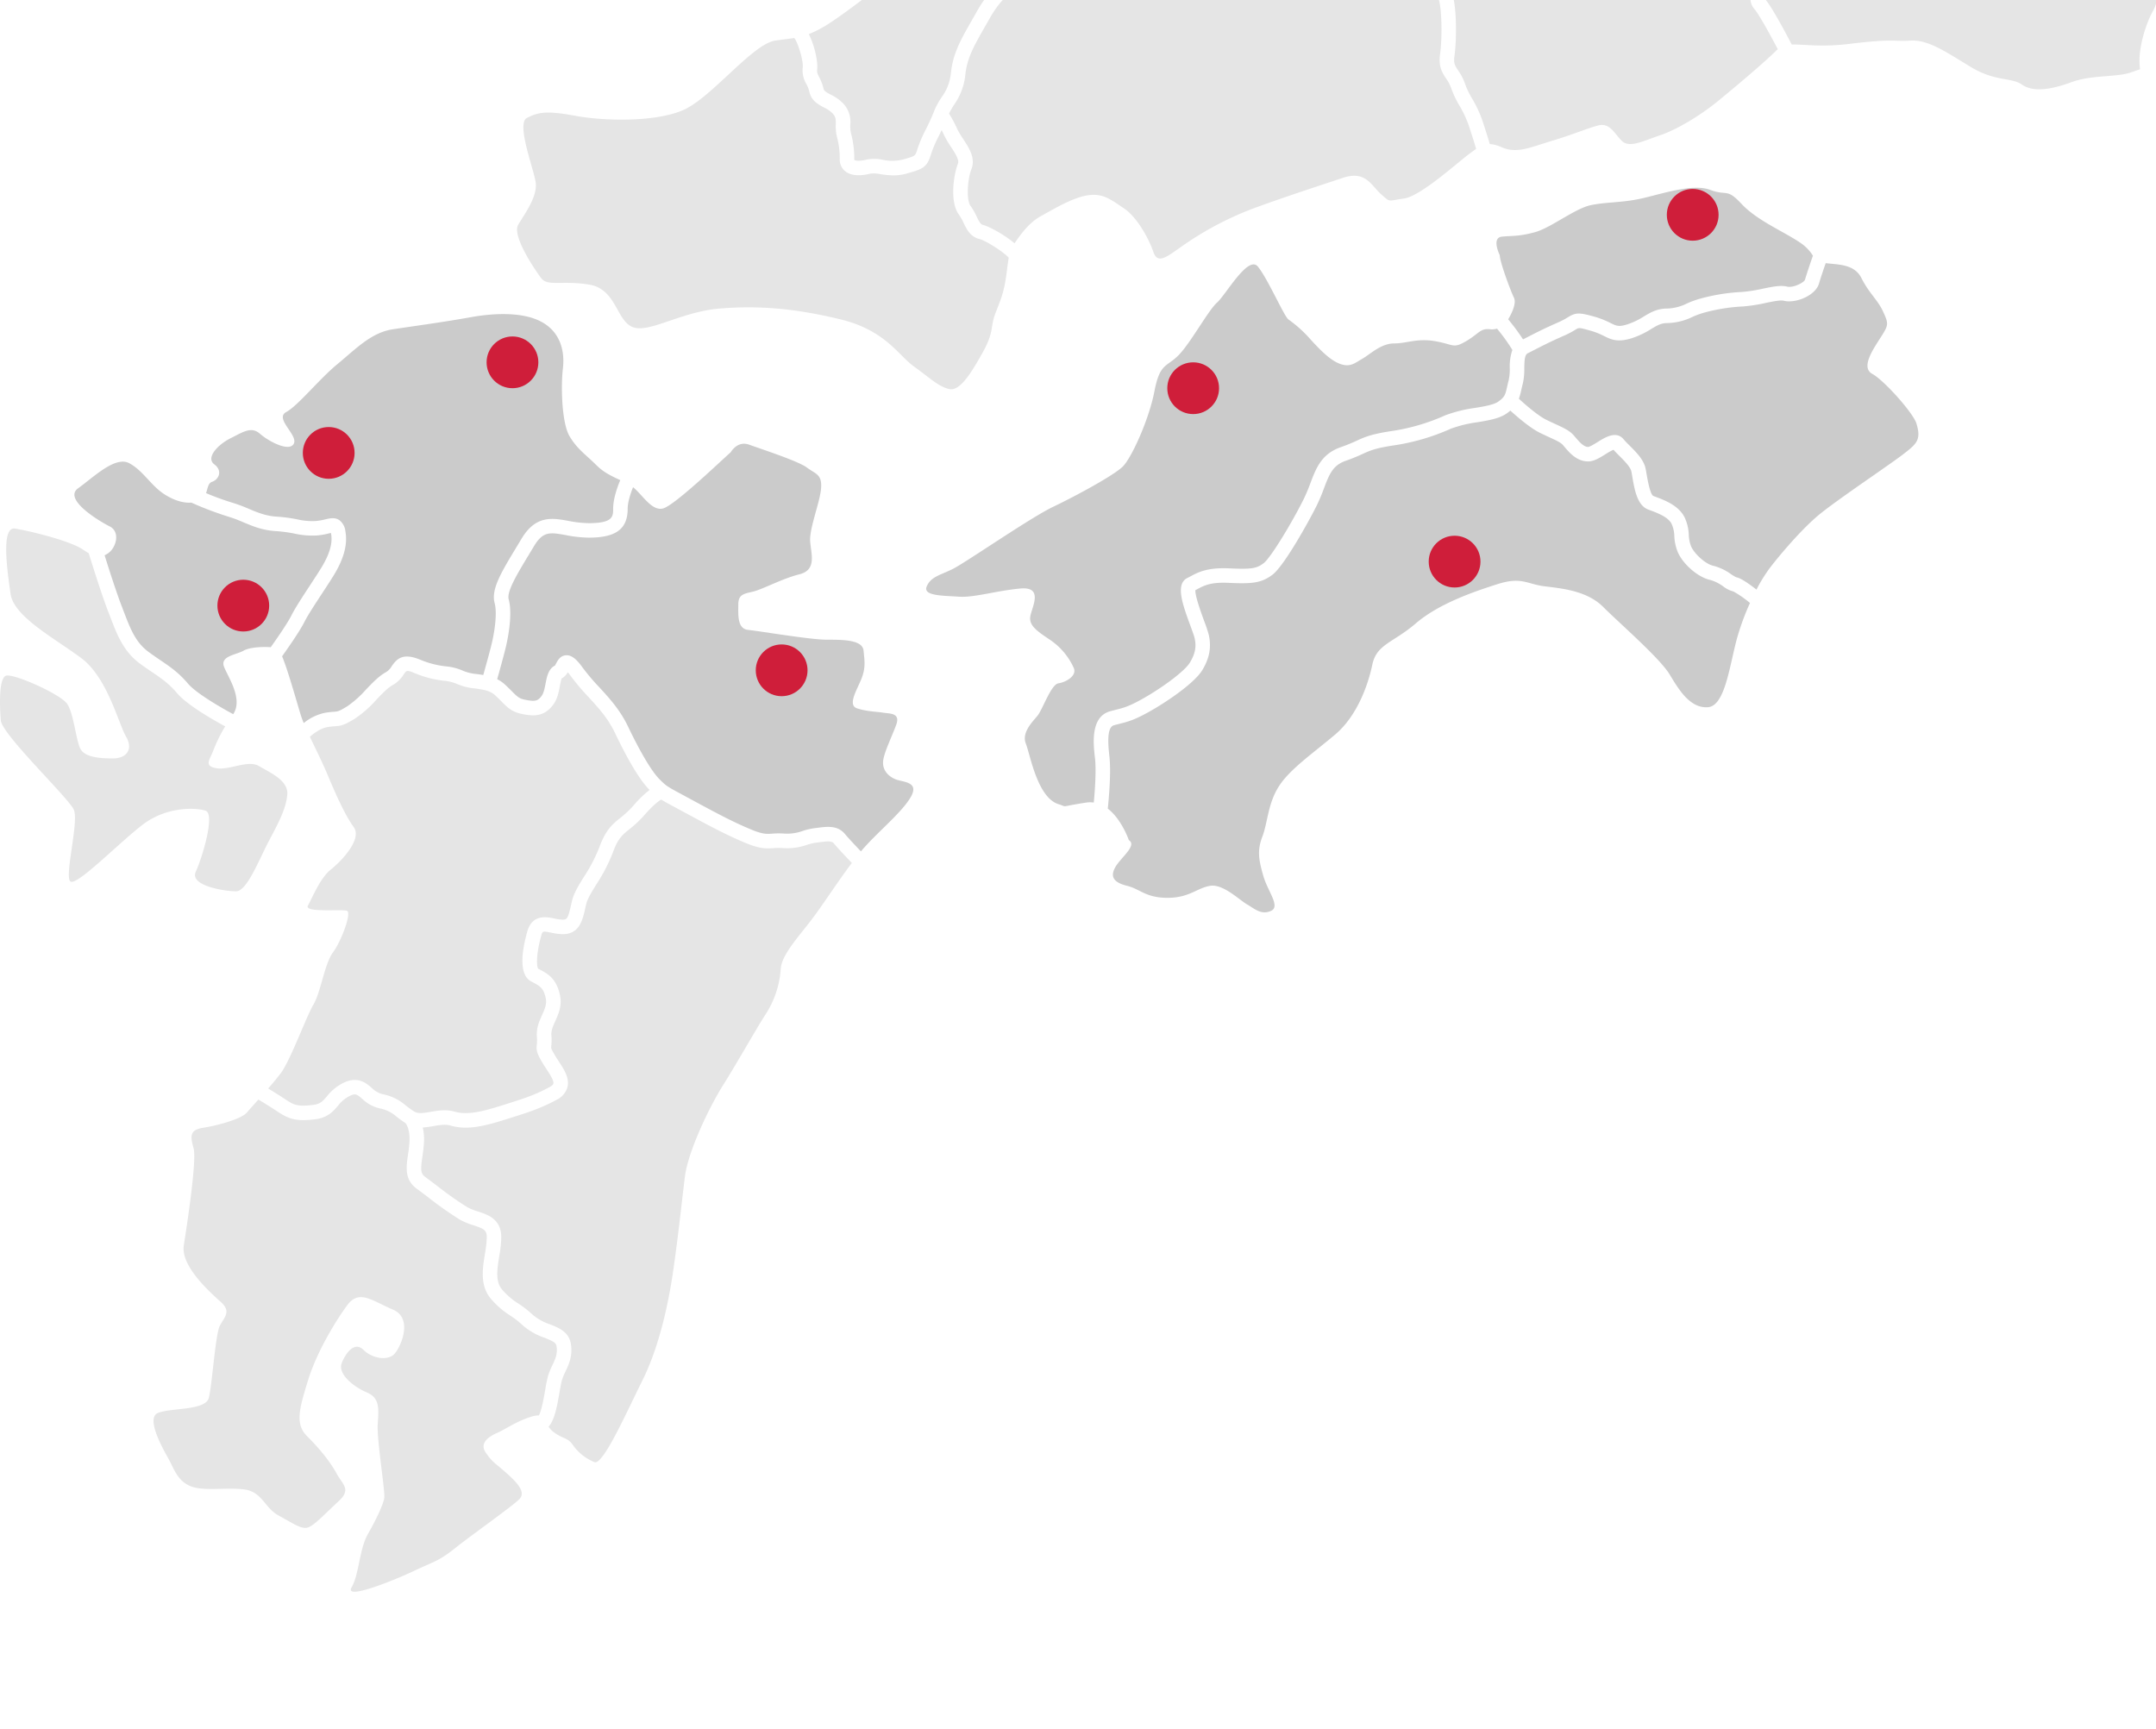 <svg xmlns="http://www.w3.org/2000/svg" xmlns:xlink="http://www.w3.org/1999/xlink" width="833" height="668" viewBox="0 0 833 668">
  <defs>
    <clipPath id="clip-path">
      <rect id="長方形_4448" data-name="長方形 4448" width="833" height="668" transform="translate(267 4689)" fill="#fff" opacity="0.586"/>
    </clipPath>
  </defs>
  <g id="photo-branch" transform="translate(-267 -4689)" clip-path="url(#clip-path)">
    <g id="グループ_5159" data-name="グループ 5159">
      <path id="パス_7782" data-name="パス 7782" d="M314.974,1134.62c-.137,1.092.138,1.7.827,3.09a17.984,17.984,0,0,1,1.654,4.373c.189.842.9,1.295,2.761,2.281a16.482,16.482,0,0,1,5.028,3.638,10.332,10.332,0,0,1,2.533,7.922,12.5,12.5,0,0,0,.2,2.991l.114.532a36.9,36.9,0,0,1,1.218,9.761,1.074,1.074,0,0,0,.052.41c.258.249,1.863.57,4.871-.185a15.328,15.328,0,0,1,6,.1,17.475,17.475,0,0,0,7.8-.08l.537-.154c4.345-1.238,4.345-1.238,5.124-3.846a52.614,52.614,0,0,1,3.294-7.692c1.064-2.173,2.17-4.424,3.087-6.82a30.338,30.338,0,0,1,2.995-5.588,18.668,18.668,0,0,0,3.573-9.273c.806-7.664,3.762-12.842,8.238-20.676l1.781-3.137c5.668-10.012,11.506-13.918,20.3-17.622,6.1-2.568,10.762-2.46,16.654-2.319,2.51.058,5.356.123,8.747,0a263.113,263.113,0,0,0,28.363-2.785,39.963,39.963,0,0,0-3.438-5.765c-.537-.793-1.055-1.566-1.519-2.29-4.207-6.609,3.39-11.875,7.932-15.018l.829-.576c2.722-1.912,7.451-5.784,12.023-9.533,2.335-1.914,4.669-3.829,6.772-5.509,6.267-5.021,11.869-2.411,15.949-.522a31.1,31.1,0,0,0,3.107,1.311c3.008,1,9.243,1.756,15.842,2.553,3.807.46,7.868.95,11.879,1.545,1.5.219,2.707.372,3.786.494.37-2.63-.049-8.769-.316-12.664a90.608,90.608,0,0,1-.37-10.079c.44-6.534,5.53-9.467,10.451-12.307,1.135-.656,2.308-1.33,3.461-2.071,4.811-3.094,7.35-11.516,5.539-18.388l-.773-2.967c-.758-2.924-.758-2.924-1.259-3.76-.243-.406-.571-.943-1.031-1.772a5.486,5.486,0,0,1-.509-5.114c1.2-2.64,4.274-3.292,6.991-3.867l.791-.176a21.036,21.036,0,0,0,6.156-3.221c.505-2.181,1.635-4.637,2.232-7.318,1.261-5.681-4.836-5.565-14.092-5.141s-22.644,3.726-28.118,4.987-24.833,8.841-34.931,13.05-11.286,7.453-15.076,10.4-12.616,14.073-19.894,22.322c-2.228,2.529.453-.314-12.593,12.733s-28.623,21.469-53.033,41.25-51.768,41.25-59.769,45.878a44.058,44.058,0,0,1-6,2.978C313.825,1124.986,315.369,1131.48,314.974,1134.62Z" transform="translate(267.746 3581.203)" fill="#e5e5e5"/>
      <path id="パス_7783" data-name="パス 7783" d="M537.975,1108.524a38.038,38.038,0,0,1-3.231-6.817,14.748,14.748,0,0,0-1.947-3.7c-1.431-2.159-3.055-4.607-2.378-9.368.8-5.575.812-16.1-.361-20.811a24.4,24.4,0,0,0-3.464-7.49c-.782-1.289-1.648-2.718-2.6-4.486a33.176,33.176,0,0,1-2.916-8.889c-.5-2.254-.965-4.381-1.792-5.344-1.377-1.609-1.708-3.968-2.1-6.7-.745-5.24-1.581-9.065-5.6-10.6-5.279-2.011-6.175-2.077-9.138-2.288-1.762-.127-4.185-.3-8.377-.924-3.96-.585-7.971-1.07-11.729-1.525-7.189-.868-13.394-1.614-16.944-2.8a34.9,34.9,0,0,1-3.685-1.538c-4.177-1.94-6.7-2.909-10.088-.193-2.086,1.668-4.4,3.569-6.725,5.468-4.866,3.99-9.46,7.758-12.358,9.793l-.849.587c-3.9,2.7-7.606,5.5-6.4,7.391.434.684.932,1.418,1.439,2.173,2.871,4.265,5.584,8.291,4.213,11.536a4.7,4.7,0,0,1-3.732,2.761,263.949,263.949,0,0,1-29.855,2.989c-3.564.135-6.5.066-9.08,0-5.625-.133-9.344-.221-14.35,1.884-7.991,3.365-12.66,6.5-17.586,15.21l-1.8,3.161c-4.271,7.475-6.845,11.987-7.531,18.48a24.311,24.311,0,0,1-4.417,11.71,32.041,32.041,0,0,0-1.882,3.305,46.812,46.812,0,0,1,3.113,5.839,31.519,31.519,0,0,0,2.346,3.96c2.286,3.5,4.879,7.462,3.182,11.707-1.538,3.844-1.99,11.94-.359,14.114a24.5,24.5,0,0,1,2.391,4.166c1.006,2.075,1.536,3.006,2.357,3.208,2.75.694,8.513,3.96,12.283,7.135,2.5-3.715,5.788-8.126,10.274-10.569,4.634-2.529,12.2-7.159,18.1-8s8.839,1.685,13.888,5.049,9.683,11.787,11.366,16.836,5.47,1.686,10.943-2.1a123.674,123.674,0,0,1,27.781-14.731c12.627-4.628,25.671-8.837,34.514-11.785s10.941,2.948,14.731,6.313,2.523,2.524,8.837,1.684,20.2-13.467,25.254-17.257c1-.748,1.852-1.373,2.649-1.914-.483-1.652-1.461-4.892-2.873-9.134A41.044,41.044,0,0,0,537.975,1108.524Z" transform="translate(292.959 3621.389)" fill="#e5e5e5"/>
      <path id="パス_7784" data-name="パス 7784" d="M430.052,1127.862c-3.448-.862-4.826-3.7-6.037-6.209a19.909,19.909,0,0,0-1.839-3.247c-3.506-4.673-2.1-15.218-.359-19.562.612-1.534-1.057-4.082-2.673-6.551a36.657,36.657,0,0,1-2.752-4.714c-.3-.657-.578-1.238-.859-1.786-.348.728-.7,1.467-1.042,2.174a48.8,48.8,0,0,0-2.956,6.834c-1.6,5.348-3.059,5.947-8.962,7.636l-.529.15a18.483,18.483,0,0,1-5.139.705,33.545,33.545,0,0,1-5.026-.468,11.726,11.726,0,0,0-3.818-.215c-2.974.748-7.071,1.2-9.692-.842a5.838,5.838,0,0,1-2.209-4.826,31.786,31.786,0,0,0-1.079-8.545l-.122-.529a17.867,17.867,0,0,1-.331-4.3c.032-1.848.049-2.781-1.145-4.143a11.49,11.49,0,0,0-3.434-2.374c-2.153-1.145-4.845-2.566-5.612-6.022a12.675,12.675,0,0,0-1.2-3.088,10.1,10.1,0,0,1-1.373-6.284c.333-2.649-1.97-10.069-3.294-11.439-1.977.314-4.222.556-7.3.993-8.839,1.265-24.829,22.309-35.776,26.937s-30.3,4.209-41.665,2.1-14.312-1.259-18.521.846,2.525,19.363,3.365,24.829-4.205,12.206-6.731,16.415,6.313,17.257,8.839,20.626,7.993.84,18.516,2.523,10.524,13.891,16.84,16.417,18.517-5.894,33.668-7.153,29.466,0,46.719,4.2,22.309,13.89,28.2,18.1,9.679,8,13.889,8.839,8.841-7.153,12.629-13.888,3.365-8.837,4.205-12.627,3.369-7.578,4.634-14.728c.715-4.067.9-7.026,1.38-9.537C439.388,1132.849,432.723,1128.53,430.052,1127.862Z" transform="translate(215.283 3653.469)" fill="#e5e5e5"/>
      <path id="パス_7785" data-name="パス 7785" d="M570.086,1071.654c.7-1.444,1.356-2.806,1.741-3.868a36,36,0,0,0,1.341-7.6,64.653,64.653,0,0,1,1.97-11.17c2.312-7.855,6.441-11.574,10.81-15.509,1.682-1.508,1.489-3.064.683-6.265-.123-.505-.243-1.02-.354-1.53a56.154,56.154,0,0,0-7.606-.458c-1.386,0-2.682.06-3.9.11-4.832.211-9.383.4-13.237-3.457-2.509-2.507-2.69-5.582-2.836-8.051-.159-2.671-.333-4.25-2.03-5.664a101.044,101.044,0,0,0-15.539-10.216l-.619-.335c-4.117-2.262-5.363-2.939-9.2-.582a38.143,38.143,0,0,0-6.094,5.079c-2.612,2.5-5.079,4.856-8.038,5.743-.84.253-1.629.563-2.4.862-3.072,1.206-6.9,2.7-12.03-.284l-.67-.391c-4.546-2.66-7.544-4.415-13.016-5.144l-1.762-.249c-4.164-.6-4.155-.6-6.949,3.311-.832,1.162-1.532,2.247-2.168,3.236-2.628,4.082-4.9,7.606-11.551,8.44a34.555,34.555,0,0,1-6.209.084c-4.153-.209-4.965-.084-5.872,2.024a28.316,28.316,0,0,0-1.482,5.1c-.819,3.717-1.755,7.928-6.826,9.881a18.409,18.409,0,0,0-4.89,3.309,22.464,22.464,0,0,1-4.469,3.174,29.5,29.5,0,0,1,2.1,8.379,15.856,15.856,0,0,0,.819,3.857c1.732,2.02,2.346,4.815,3,7.774a28.227,28.227,0,0,0,2.381,7.436c.9,1.67,1.717,3.017,2.456,4.231a29.871,29.871,0,0,1,4.11,9.046c1.345,5.382,1.362,16.766.479,22.962-.38,2.649.247,3.592,1.493,5.477a20.014,20.014,0,0,1,2.595,5.021,32.7,32.7,0,0,0,2.795,5.842,45.872,45.872,0,0,1,3.945,8.473c1.364,4.1,2.321,7.256,2.841,9.024a13.531,13.531,0,0,1,4.682,1.272c5.894,2.523,10.943,0,19.361-2.525s13.05-4.628,17.676-5.893,6.313,2.944,9.265,5.893,8.414,0,14.728-2.1,15.575-7.582,22.73-13.474,17.676-14.731,22.308-19.361a5.754,5.754,0,0,1,.522-.445c-3.116-5.956-7.316-13.566-9.037-15.536C564.734,1082.687,567.573,1076.828,570.086,1071.654Z" transform="translate(376.701 3605.902)" fill="#e5e5e5"/>
      <path id="パス_7786" data-name="パス 7786" d="M659.133,1114.233c1.758-3.012,2.09-6.65.977-10.8a6.927,6.927,0,0,0-.775-2.177,8.42,8.42,0,0,0-.961-.427,26.752,26.752,0,0,1-2.879-1.33c-3.738-2.011-4.654-5.573-5.543-9.019a31.98,31.98,0,0,0-1.691-5.257c-1.442-3.247-2.248-5.352-1.238-7.228.9-1.676,2.574-1.957,3.915-2.179.277-.049.582-.1.915-.168a23,23,0,0,0,3.88-1.235,7.121,7.121,0,0,1,.709-6.862c1.053-1.685.533-3.165-2.9-8.324-1.334-2-3.943-2.293-8.081-2.542a29.121,29.121,0,0,1-6.822-.962c-5.838-1.8-6.353-7.153-6.806-11.876a44.169,44.169,0,0,0-.6-4.565,3,3,0,0,0-.451-1.311,7.939,7.939,0,0,0-1.871-.223,18.345,18.345,0,0,1-8.975-2.488l-1.365-.808c-5.756-3.4-5.98-3.532-9.669-3.868-7.613-.694-7.114-7.142-6.751-11.852.638-8.323,11.289-13.573,13.414-14.542a5.678,5.678,0,0,0,1.947-1.132c.065-.541-.917-2.986-1.7-4.952a25.515,25.515,0,0,1-1.783-5.988,2.722,2.722,0,0,0-.631-1.534,18.413,18.413,0,0,0-3.4,1.143c-2.409.965-5.135,2.043-7.834,1.82-6.957-.636-6.424-6.712-6.039-11.147l.129-1.549c.238-3.12-2.013-7.666-3.4-10.012-5.679.241-12.14-1.3-16.866-2.879-5.681-1.9-9.469-3.156-20.835-3.156-10.143,0-17.784,5.019-26.49,8.794,2.258,2.868,5.313,7.329,6.211,11.512a46.544,46.544,0,0,1,.7,9.9,65.277,65.277,0,0,0,.589,10.453,172.11,172.11,0,0,1,2.146,20.639,15.382,15.382,0,0,0,.524,2.767c.917,3.768,2.3,9.458-2.286,13.624-1.321,1.2-2.6,2.236-3.779,3.178-2.222,1.783-4.145,3.328-4.145,4.426a12.822,12.822,0,0,0,.5,2.574c.789,3.143,1.989,7.888-2.269,11.718-4.19,3.775-7.421,6.682-9.282,13.014a58.874,58.874,0,0,0-1.775,10.212,40.187,40.187,0,0,1-1.644,8.9c-.488,1.333-1.207,2.821-1.97,4.392-1.115,2.3-3.73,7.694-2.767,8.794,2.535,2.9,7.907,13.018,10.2,17.419,4.516-.185,11.091,1.1,22.294-.269,17.255-2.1,16.836-.844,23.568-1.265s13.467,4.209,23.149,10.1,15.758,3.979,19.969,6.927,11.061,1.992,19.054-.952,17.378-1.766,23.274-3.87c1.231-.442,2.308-.814,3.285-1.147C652.949,1129.081,656.78,1118.278,659.133,1114.233Z" transform="translate(439.658 3579.102)" fill="#e5e5e5"/>
      <path id="パス_7787" data-name="パス 7787" d="M594.964,1139.517c-4.628-2.525.421-9.675,3.369-14.309s2.944-5.049.84-9.683-5.473-7.153-8.418-13.042c-2.757-5.521-9.189-5.148-13.8-5.765-.752,2.178-2.022,5.9-2.587,7.874-1.332,4.658-9.046,7.808-13.631,6.648-1.274-.313-4.1.264-6.82.823a64,64,0,0,1-8.981,1.4,69.186,69.186,0,0,0-15.242,2.465,32.35,32.35,0,0,0-4.192,1.553,23.145,23.145,0,0,1-9.791,2.394c-2.365,0-3.874.909-6.171,2.282a32.851,32.851,0,0,1-7.52,3.567c-5.483,1.717-7.9.537-10.683-.83a28.392,28.392,0,0,0-5.429-2.129c-4.258-1.184-4.259-1.184-5.657-.329a33.28,33.28,0,0,1-4.43,2.327c-5.045,2.211-7.887,3.665-10.891,5.21-1,.512-2,1.023-3.077,1.564-1.186.593-1.3,2.595-1.356,5.823a24.773,24.773,0,0,1-.61,6.076c-.247.9-.425,1.7-.582,2.43a24.5,24.5,0,0,1-.9,3.25c2.688,2.469,7.391,6.517,10.485,8.066,1.4.7,2.671,1.283,3.8,1.8,3.073,1.414,5.3,2.437,6.92,4.286l.662.774c1.319,1.556,3.12,3.691,4.869,3.691.677-.015,2.58-1.2,3.717-1.912,2.87-1.787,7.193-4.489,10.051-1,.591.728,1.4,1.528,2.265,2.389,2.582,2.572,5.513,5.5,6.2,8.949.124.61.253,1.326.38,2.1.327,1.9,1.317,7.709,2.582,8.414l.859.322c3.558,1.336,8.938,3.354,11.231,7.939a17.217,17.217,0,0,1,1.628,6.781,13.4,13.4,0,0,0,.9,4.443c1.352,3.075,5.763,6.931,8.586,7.5a20.277,20.277,0,0,1,6.873,3.268,14.878,14.878,0,0,0,1.97,1.169c1.369.189,4.026,1.8,7.821,4.766a60.4,60.4,0,0,1,5.2-8.418c4.209-5.471,11.787-14.31,18.1-19.78s27.777-19.784,33.247-23.989,7.157-5.681,5.26-11.995C610.818,1154.7,599.594,1142.045,594.964,1139.517Z" transform="translate(395.432 3693.955)" fill="#cbcbcb"/>
      <path id="パス_7788" data-name="パス 7788" d="M466.4,1138.528c2.954-1.511,6.007-3.079,11.207-5.355a27.961,27.961,0,0,0,3.758-1.977c3.053-1.867,4.282-1.9,10.081-.292a33.875,33.875,0,0,1,6.39,2.5c2.387,1.169,3.2,1.56,6.547.514a27.457,27.457,0,0,0,6.306-3.025c2.529-1.515,5.137-3.083,9.058-3.083a18.068,18.068,0,0,0,7.6-1.947,36.946,36.946,0,0,1,4.9-1.8,74.016,74.016,0,0,1,16.372-2.653,60,60,0,0,0,8.2-1.291c3.648-.748,6.787-1.4,9.316-.767,2.23.541,6.534-1.541,6.875-2.752.718-2.516,2.422-7.434,3.038-9.217a17.065,17.065,0,0,0-5.247-5.24c-6.311-4.209-16.413-8.422-22.307-14.735s-5.472-2.941-12.206-5.47-18.94,1.682-26.518,3.365-13.048,1.268-19.361,2.526-15.571,8.84-21.885,10.522-8.418,1.267-12.627,1.684-.844,7.157-.844,7.157c0,2.529,4.216,13.891,5.473,16.413,1.147,2.293-1.158,6.635-2.222,8.365a86.941,86.941,0,0,1,5.745,7.754C464.843,1139.325,465.632,1138.923,466.4,1138.528Z" transform="translate(391.4 3680.402)" fill="#cbcbcb"/>
      <path id="パス_7789" data-name="パス 7789" d="M401.2,1287.622c-.608-5.152-1.863-15.869,5.893-17.988.817-.226,1.553-.408,2.235-.584,3.135-.8,5.028-1.279,10.373-4.282,7.129-4.013,16.112-10.487,18.192-13.949,2.366-3.947,2.434-6.643,1.8-9.486-.193-.857-.868-2.7-1.585-4.65-3.051-8.319-5.937-16.174-1.2-18.546.415-.208.817-.421,1.223-.636,3.059-1.633,6.544-3.47,15.122-3.072,8.663.423,10.49-.026,13.134-2.011s10.691-15.212,15.408-24.638a67.808,67.808,0,0,0,2.673-6.343c2.192-5.78,4.265-11.235,11.725-13.846a66.045,66.045,0,0,0,6.138-2.492c3.117-1.418,5.367-2.441,12.711-3.614a78.6,78.6,0,0,0,21.593-6.233,53.731,53.731,0,0,1,11.478-2.828c3.681-.617,7.163-1.2,8.908-2.426,2.529-1.768,2.744-2.733,3.388-5.593.178-.8.376-1.68.645-2.671a20.342,20.342,0,0,0,.413-4.7,19.4,19.4,0,0,1,1.012-6.994,69.832,69.832,0,0,0-5.936-8.246,6.783,6.783,0,0,1-2.729.241c-3.79-.421-4.209,1.687-9.261,4.634s-4.63,1.263-11.783,0-10.945.844-16,.844-9.258,4.209-12.208,5.889-4.628,3.369-8.414,2.1-7.576-5.049-11.785-9.683a48.89,48.89,0,0,0-8.418-7.576c-1.685-1.257-8-15.784-11.787-20.409s-12.415,10.938-15.784,13.889-10.309,15.785-14.939,20.409-7.157,2.946-9.262,13.891-8.835,25.678-12.2,29.04-18.1,11.37-26.934,15.579-33.675,21.464-38.728,23.989-8.418,2.944-10.1,6.734,6.523,3.577,12.415,4,14.52-2.319,23.785-3.156,4.205,7.571,3.782,10.938,2.531,5.474,7.58,8.839a26.111,26.111,0,0,1,9.256,10.947c1.263,2.948-2.943,5.468-5.894,5.893s-6.1,10.1-8.207,12.627-6.1,6.525-4.42,10.734,4.42,20.833,12.627,23.355c3.822,1.177-.206,1.055,10.734-.629a9.819,9.819,0,0,1,2.879.008C401.158,1300.559,401.768,1292.469,401.2,1287.622Z" transform="translate(288.85 3694.184)" fill="#cbcbcb"/>
      <path id="パス_7790" data-name="パス 7790" d="M611.275,1195.1a16.073,16.073,0,0,0-4.918-2.469c-4.618-.924-10.519-5.948-12.619-10.752a18.3,18.3,0,0,1-1.349-6.211,12.187,12.187,0,0,0-1.059-4.75c-1.308-2.617-5.446-4.17-8.186-5.2l-.915-.342c-4.185-1.616-5.24-7.762-6.083-12.7-.12-.72-.236-1.382-.346-1.947-.361-1.788-2.748-4.166-4.665-6.08-.806-.812-1.584-1.582-2.249-2.336a22.354,22.354,0,0,0-3.135,1.74c-2.177,1.36-4.43,2.763-6.686,2.763-4.355,0-7.245-3.42-9.157-5.681l-.6-.7c-.827-.947-2.591-1.759-5.041-2.881-1.175-.539-2.5-1.15-3.966-1.88-3.691-1.85-8.573-6.048-11.267-8.5a16.965,16.965,0,0,1-1.448,1.121c-2.787,1.955-6.876,2.641-11.205,3.365a49.03,49.03,0,0,0-10.266,2.484,84.278,84.278,0,0,1-22.839,6.581c-6.6,1.059-8.463,1.9-11.286,3.182-1.562.713-3.519,1.6-6.6,2.682-5,1.749-6.323,5.246-8.332,10.539a72.735,72.735,0,0,1-2.9,6.865c-2.956,5.906-12.487,23.191-17.06,26.621-4.245,3.178-7.748,3.547-16.77,3.124-7.043-.337-9.559,1-12.21,2.415-.26.139-.513.269-.771.406-.157,2.247,2.3,8.936,3.378,11.892a50.344,50.344,0,0,1,1.794,5.371c1.064,4.78.3,8.97-2.471,13.585-3.029,5.049-13.768,12.309-20.25,15.951-5.992,3.373-8.4,3.986-11.742,4.834-.658.164-1.356.344-2.144.559-2.138.584-2.694,4.26-1.8,11.918.737,6.244-.226,16.645-.614,20.3,5.415,4.168,8.13,12.165,8.13,12.165,3.367,2.1-3.158,6.734-5.258,10.522s-.423,5.894,4.626,7.151,7.155,4.632,15.579,4.632,11.362-3.784,16.411-4.632,11.364,5.476,14.309,7.161,5.474,4.209,9.258,2.52-1.261-7.576-2.944-13.467-2.525-9.679-.417-15.154,2.1-12.627,6.312-19.361,13.465-13.044,21.885-20.2,12.629-18.941,14.31-26.933,8-8.418,16.836-16,22.309-12.206,31.567-15.153,11.362,0,18.1.842,16.415,1.684,22.726,8,21.887,19.784,25.676,26.1,7.993,13.052,14.731,12.627,8.418-16.415,11.362-26.933a95.368,95.368,0,0,1,4.925-13.347,41.283,41.283,0,0,0-6.42-4.454A10.819,10.819,0,0,1,611.275,1195.1Z" transform="translate(321.508 3720.475)" fill="#cbcbcb"/>
      <path id="パス_7791" data-name="パス 7791" d="M385.789,1223.978l-1.483.183a20.032,20.032,0,0,0-3.534.844,23.145,23.145,0,0,1-9.2,1.268,25.014,25.014,0,0,0-3.827.023c-2.591.174-5.043.327-10.494-1.916-7.307-3.006-13.818-6.484-23.841-11.906l-2.965-1.6c-2.948-1.588-4.72-2.55-6.023-3.356-.9.526-3.014,2.024-6.506,6.016a42.792,42.792,0,0,1-5.76,5.419c-2.763,2.239-4.428,3.592-6.341,8.848a65.9,65.9,0,0,1-6.465,12.522c-1.852,2.984-3.448,5.563-3.956,7.771l-.3,1.326c-1.061,4.738-2.26,10.109-8.745,10.109a21.932,21.932,0,0,1-4.387-.569c-3.362-.685-3.38-.614-3.859,1.063-1.959,6.843-1.944,11.959-1.192,12.875.23.1.574.288.917.475,2.716,1.457,6.1,3.27,7.475,9.7.872,4.07-.544,7.228-1.792,10.011-.889,1.983-1.659,3.7-1.521,5.513a21.088,21.088,0,0,1-.047,4.216c-.082.8-.1.932,1.354,3.423.475.82,1.016,1.633,1.545,2.445,2.086,3.19,4.25,6.491,3.35,10a7.92,7.92,0,0,1-4.308,4.918c-6.248,3.333-10.627,4.714-17.891,7l-1.109.35c-5.894,1.863-11.074,3.339-15.985,3.339a21.105,21.105,0,0,1-5.836-.786c-2.093-.6-4.359-.208-6.751.21a34.252,34.252,0,0,1-4.014.518,21.185,21.185,0,0,1,.449,6c-.118,1.974-.382,3.781-.61,5.382-.692,4.727-.758,6.375,1.147,7.759,1.343.977,2.86,2.127,4.465,3.345a132.758,132.758,0,0,0,11.712,8.281,22,22,0,0,0,4.205,1.7c3.79,1.24,8.968,2.935,8.968,9.985a46.752,46.752,0,0,1-.784,7.249c-.832,5.152-1.616,10.016,1.3,13.151a27.225,27.225,0,0,0,5.93,5.081,39.349,39.349,0,0,1,5.7,4.443,20.175,20.175,0,0,0,6.626,3.661c3.47,1.383,7.408,2.942,8.13,7.658.715,4.6-.771,7.754-2.08,10.538a24.76,24.76,0,0,0-1.367,3.324c-.3,1-.617,2.821-.954,4.753-.922,5.269-1.865,10.655-4.215,13.285a7.347,7.347,0,0,0,1.728,1.925c3.784,2.948,5.472,2.1,7.572,5.053a18.811,18.811,0,0,0,8.418,6.73c3.369,1.264,12.627-19.776,18.521-31.567s9.683-27.358,11.787-41.669,3.365-26.935,4.628-37.033,9.686-27.362,14.735-35.357,12.625-21.464,16.413-27.362a36.679,36.679,0,0,0,5.889-17.675c.425-5.9,8-13.47,13.471-21.045,4.458-6.175,9.2-13.452,13.992-19.814-1.669-1.742-5.311-5.578-6.974-7.58C390.331,1223.508,388.9,1223.579,385.789,1223.978Z" transform="translate(198.045 3790.42)" fill="#e5e5e5"/>
      <path id="パス_7792" data-name="パス 7792" d="M217.552,1348.61c2.681-.333,3.638-1.446,5.221-3.289a18.466,18.466,0,0,1,6.566-5.309c5.412-2.523,8.48.092,10.719,2a9.257,9.257,0,0,0,4.1,2.432,19.212,19.212,0,0,1,9.06,4.374c.943.731,1.917,1.483,3.219,2.314,1.512.959,3.427.694,6.428.168,2.776-.483,5.926-1.031,9.258-.075,5.184,1.482,11.228-.181,18.581-2.5l1.115-.352c7.189-2.265,11.151-3.515,16.935-6.605.868-.46,1.409-.943,1.515-1.356.286-1.113-1.319-3.566-2.608-5.535-.587-.891-1.171-1.79-1.7-2.688-2.005-3.435-2.338-4.52-2.1-6.839a15.148,15.148,0,0,0,.039-3.193c-.253-3.246.943-5.9,1.994-8.248,1.066-2.381,1.915-4.263,1.427-6.536-.831-3.891-2.271-4.658-4.645-5.934q-.578-.306-1.163-.636c-5.077-2.9-3-13.272-1.309-19.2,1.927-6.738,7.428-5.623,10.386-5.021a17.063,17.063,0,0,0,3.262.456c1.611,0,2.037-.208,3.27-5.72l.307-1.364c.724-3.113,2.544-6.053,4.654-9.465A61.132,61.132,0,0,0,328.058,1249c2.445-6.716,5.056-8.835,8.079-11.286a37.186,37.186,0,0,0,5.073-4.753,42.557,42.557,0,0,1,6.248-6.044c-.073-.077-.138-.146-.221-.219-4.342-4.347-9.563-14.268-13.177-21.827-2.729-5.7-6.364-9.664-10.216-13.854a88.444,88.444,0,0,1-6.787-8.02c-.488-.67-.883-1.173-1.2-1.553a6,6,0,0,1-2.424,2.423,29.882,29.882,0,0,0-.666,3.025c-.453,2.327-.963,4.972-2.553,7.091-3.618,4.823-7.763,4.458-12.053,3.588-3.913-.778-5.679-2.557-7.907-4.807-.745-.754-1.6-1.616-2.683-2.591-1.852-1.671-4.643-2.058-7.595-2.469a22.245,22.245,0,0,1-6.931-1.732,16.433,16.433,0,0,0-5.174-1.257,40.347,40.347,0,0,1-11.08-2.879c-3.12-1.319-3.27-1.122-4.342.449a11.73,11.73,0,0,1-4.168,4.059c-1.923,1.048-4.067,3.285-6.336,5.655a44.07,44.07,0,0,1-8.268,7.318c-4.142,2.544-5.288,2.814-7.771,2.989-.705.054-1.586.114-2.92.337-2.6.43-5.251,2.374-6.789,3.741,2.153,4.551,4.8,9.843,6.835,14.683,3.369,8,6.738,15.569,10.1,20.2s-4.63,13.048-8.839,16.413-7.153,10.945-8.837,13.893,13.467,1.261,15.15,2.1-2.1,11.364-5.473,16-4.628,15.152-7.572,20.2-8.843,21.466-12.627,26.518c-1.326,1.764-3.062,3.837-4.849,5.893,1.809,1.1,4.458,2.729,6.736,4.254C210.03,1348.668,211.442,1349.365,217.552,1348.61Z" transform="translate(170.531 3767.301)" fill="#e5e5e5"/>
      <path id="パス_7793" data-name="パス 7793" d="M251.067,1185.552c1.579-2.408,3.128-4.772,4.344-6.748,3.238-5.266,4.49-9.576,3.835-13.175-.026-.137-.049-.253-.071-.352-.284.058-.617.138-.909.206a28.479,28.479,0,0,1-4.456.756,31.174,31.174,0,0,1-8.695-.713,54.312,54.312,0,0,0-7.264-.969c-5.092-.3-8.917-1.9-12.619-3.459a50.974,50.974,0,0,0-5.67-2.119,130.563,130.563,0,0,1-14.322-5.433c-2.86.23-6.252-.658-10.068-3.008-5.468-3.365-8.42-9.258-13.89-12.2s-13.89,5.466-19.784,9.679,8,12.627,12.21,14.728,2.525,8.418-.844,10.526c-.406.254-.778.468-1.13.645,1.674,5.346,4.634,14.582,6.607,19.653l.806,2.1c2.537,6.643,4.542,11.882,9.6,15.594,1.717,1.257,3.242,2.3,4.645,3.251,3.741,2.544,6.97,4.737,10.569,8.989,3.105,3.668,12.513,9.135,17.464,11.795,3.859-5.88-1.869-14.1-3.524-18.254-1.68-4.213,4.628-4.63,7.576-6.313,2.189-1.254,7.161-1.571,10.438-1.308,1.553-2.177,6.351-8.984,8.01-12.3C245.333,1194.3,248.249,1189.852,251.067,1185.552Z" transform="translate(135.682 3729.654)" fill="#cbcbcb"/>
      <path id="パス_7794" data-name="パス 7794" d="M328.848,1377.135a28.957,28.957,0,0,1,1.669-4.095c1.148-2.452,2.065-4.388,1.609-7.3-.2-1.338-1.229-1.936-4.652-3.294a25.427,25.427,0,0,1-8.364-4.753,34.4,34.4,0,0,0-4.987-3.885,32.317,32.317,0,0,1-6.949-5.947c-4.774-5.144-3.685-11.9-2.729-17.859a41.869,41.869,0,0,0,.715-6.358c0-2.707-.963-3.3-5.1-4.651a26.771,26.771,0,0,1-5.29-2.189,136.074,136.074,0,0,1-12.279-8.655c-1.569-1.191-3.057-2.323-4.372-3.277-4.8-3.5-4.085-8.385-3.4-13.109.23-1.556.464-3.167.567-4.9.286-4.935-1.212-6.97-1.551-7.368-1.347-.877-2.413-1.686-3.324-2.393a13.912,13.912,0,0,0-6.8-3.326,14.34,14.34,0,0,1-6.566-3.65c-2.026-1.725-2.572-2.181-4.708-1.181a13.231,13.231,0,0,0-4.688,3.884c-1.85,2.153-3.949,4.6-8.779,5.2-7.2.894-10.066,0-14.531-2.974-2.578-1.717-5.719-3.633-7.406-4.649-1.914,2.142-3.577,3.975-4.417,4.983-2.1,2.526-11.366,5.051-16.839,5.9s-5.049,3.362-3.784,7.993-2.529,29.463-3.79,37.458,10.1,18.1,14.312,21.888,1.261,5.893-.425,9.258-2.944,22.728-4.209,27.779-15.152,3.788-19.78,5.893,2.1,13.891,4.209,17.679,3.369,8.418,8.418,10.522,13.467.425,20.624,1.261,8,7.157,13.467,10.1,8.839,5.474,11.368,4.63,6.732-5.47,11.785-10.1,1.682-6.313-.844-10.943-6.732-9.679-11.366-14.311-2.944-10.522.425-21.466,10.522-22.728,15.15-29.042,9.679-1.682,17.676,1.684,2.95,14.731.425,17.257-8.422,1.683-11.787-1.682-6.732.84-8.418,5.053,4.63,9.256,9.679,11.36,4.634,6.314,4.213,12.206,2.944,26.1,2.525,28.622-2.95,8-6.313,13.888-3.369,15.579-6.313,20.624,15.99-2.526,23.989-6.313,9.682-3.788,16-8.839,21.885-15.994,24.829-18.94-1.68-7.153-5.47-10.522-5.051-3.788-7.576-7.576,1.684-6.314,4.628-7.575,7.578-4.63,13.471-6.313a7.054,7.054,0,0,1,2.5-.34c1.049-1.906,1.979-7.219,2.456-9.94A53.122,53.122,0,0,1,328.848,1377.135Z" transform="translate(149.91 3843.449)" fill="#e5e5e5"/>
      <path id="パス_7795" data-name="パス 7795" d="M213.054,1215.1c-3.1-3.665-5.762-5.474-9.437-7.977-1.455-.986-3.032-2.061-4.808-3.361-6.394-4.688-8.886-11.209-11.523-18.113l-.8-2.073c-2.428-6.233-6.145-18.086-7.5-22.48-.713-.428-1.487-.918-2.422-1.54-5.049-3.365-20.624-7.153-26.094-7.993s-2.948,16.411-1.684,25.254,17.255,17.255,27.358,24.829,14.31,25.254,17.259,30.306,0,8.418-5.053,8.418-10.941-.419-12.627-3.788-2.524-13.467-5.049-17.257-20.624-11.789-23.574-10.941-2.523,11.779-2.1,17.255,26.1,29.884,28.2,34.51-3.79,26.1-1.265,27.781,18.519-14.731,27.781-21.885,20.622-6.734,24.41-5.474-1.265,18.1-3.788,23.574,11.362,7.571,15.571,7.571,8.842-12.2,12.627-19.357,6.738-12.627,7.157-18.1-6.732-8.418-10.941-10.941-11.368,1.68-16.417.844-2.523-3.369-1.265-6.738a55.281,55.281,0,0,1,4.641-9.441C227.121,1225.506,216.982,1219.74,213.054,1215.1Z" transform="translate(122.303 3741.68)" fill="#e5e5e5"/>
      <path id="パス_7796" data-name="パス 7796" d="M236.69,1260.9c1.543-.114,1.908-.135,5.232-2.174a40.609,40.609,0,0,0,7.153-6.424c2.58-2.688,5.015-5.232,7.705-6.7a6.556,6.556,0,0,0,2.232-2.32c2-2.912,4.37-5.283,11.138-2.434a35.147,35.147,0,0,0,9.677,2.5,21.052,21.052,0,0,1,6.906,1.794,18.114,18.114,0,0,0,5.2,1.2c.789.108,1.609.226,2.437.368.829-2.952,2.271-8.133,3.116-11.519,1.362-5.44,2.286-12.576,1.278-16.261-1.446-5.309,2.507-11.847,8.491-21.741l1.916-3.171c5.475-9.127,11.839-7.993,17.99-6.89a43.773,43.773,0,0,0,7.986.9c9.4,0,9.4-2.6,9.4-5.612,0-3.99,1.83-8.831,2.746-11.009-3.027-1.418-6.342-2.912-9.11-5.681-4.209-4.209-7.578-6.313-10.522-11.362s-3.369-18.94-2.529-26.1-1.261-14.309-8.414-18.093-18.1-3.373-27.362-1.685-21.466,3.365-29.884,4.626-14.31,7.582-21.464,13.47-15.152,16-19.78,18.518,4.628,8.84,2.944,12.206-9.682-.836-13.048-3.788-6.313-.838-11.364,1.688-9.681,7.578-6.312,10.1,1.68,5.894-.844,6.734c-1.583.525-1.678,2.538-2.353,4.381a103.242,103.242,0,0,0,10.189,3.711,56.239,56.239,0,0,1,6.295,2.342c3.421,1.437,6.646,2.787,10.779,3.032a60.169,60.169,0,0,1,7.95,1.049,25.415,25.415,0,0,0,7.245.636,23.047,23.047,0,0,0,3.607-.621c1.809-.428,3.68-.866,5.408.269a6.175,6.175,0,0,1,2.374,4.331c.92,5.022-.576,10.623-4.574,17.124-1.242,2.017-2.821,4.428-4.43,6.882-2.729,4.166-5.554,8.474-6.817,11-1.921,3.844-7.213,11.312-8.633,13.293,2.527,6.091,6.154,19.531,7.471,23.482.234.7.541,1.483.885,2.323a19.018,19.018,0,0,1,8.25-3.975A33.342,33.342,0,0,1,236.69,1260.9Z" transform="translate(159.35 3703.113)" fill="#cbcbcb"/>
      <path id="パス_7797" data-name="パス 7797" d="M401.145,1263.61c-2.944-1.264-5.049-3.79-4.626-7.157s3.365-9.26,5.051-13.884-2.522-4.213-5.051-4.634-6.313-.423-10.1-1.68,0-7.161,1.68-11.37,1.261-6.734.842-10.94-8-4.213-14.312-4.213-26.09-3.365-30.306-3.788-3.784-5.891-3.784-9.675,1.685-4.209,5.472-5.057,11.364-5.047,18.1-6.734,4.63-7.574,4.209-12.627,3.79-15.152,4.211-20.624-2.106-5.466-5.475-8-17.676-7.157-22.3-8.841-7.155,2.948-7.155,2.948c-2.527,2.1-21.468,20.416-26.1,21.677-4.394,1.2-8.027-5.367-11.622-8.2-.885,2.2-2.075,5.717-2.075,8.265,0,7.866-4.488,11.224-15.01,11.224a49.093,49.093,0,0,1-8.972-.99c-5.986-1.068-8.712-1.553-12.193,4.252l-1.923,3.189c-4.475,7.387-8.7,14.37-7.879,17.361,1.753,6.42-.731,17.034-1.25,19.094-.881,3.548-2.357,8.839-3.189,11.794a12.321,12.321,0,0,1,2.769,1.852c1.177,1.064,2.1,2,2.911,2.813,1.972,1.988,2.785,2.81,5.019,3.255,3.934.786,4.959.556,6.467-1.453.814-1.089,1.193-3.055,1.53-4.793.546-2.8,1.109-5.7,3.668-6.976,0-.047.258-.526.43-.847.586-1.1,1.568-2.952,3.8-3.105,2.308-.122,4.213,1.725,6.457,4.819a80.992,80.992,0,0,0,6.366,7.509c3.96,4.31,8.055,8.768,11.147,15.231,4.772,9.975,9.172,17.362,12.079,20.271,2.7,2.707,2.7,2.707,9.422,6.328l2.974,1.607c9.858,5.335,16.252,8.755,23.306,11.656,4.244,1.749,5.743,1.655,7.993,1.506a30.151,30.151,0,0,1,4.622-.022,17.582,17.582,0,0,0,7.14-1.046,25.665,25.665,0,0,1,4.536-1.051l1.39-.168c3.521-.453,7.518-.958,10.339,2.422,1.379,1.661,4.389,4.849,6.169,6.72,5.908-7.075,15.379-14.535,19.12-20.768C410.828,1264.454,404.1,1264.871,401.145,1263.61Z" transform="translate(211.707 3726.438)" fill="#cbcbcb"/>
      <circle id="楕円形_405" data-name="楕円形 405" cx="10" cy="10" r="10" transform="translate(384 4854)" fill="#cf1e3a"/>
      <circle id="楕円形_406" data-name="楕円形 406" cx="10" cy="10" r="10" transform="translate(455 4819)" fill="#cf1e3a"/>
      <circle id="楕円形_407" data-name="楕円形 407" cx="10" cy="10" r="10" transform="translate(559 4938)" fill="#cf1e3a"/>
      <circle id="楕円形_408" data-name="楕円形 408" cx="10" cy="10" r="10" transform="translate(351 4913)" fill="#cf1e3a"/>
      <circle id="楕円形_409" data-name="楕円形 409" cx="10" cy="10" r="10" transform="translate(911 4762)" fill="#cf1e3a"/>
      <circle id="楕円形_410" data-name="楕円形 410" cx="10" cy="10" r="10" transform="translate(718 4829)" fill="#cf1e3a"/>
      <circle id="楕円形_411" data-name="楕円形 411" cx="10" cy="10" r="10" transform="translate(819 4896)" fill="#cf1e3a"/>
      <path id="パス_7798" data-name="パス 7798" d="M446.235,985.728a20.746,20.746,0,0,0-2.774.716.322.322,0,0,1,.03.054c.415.741.707,1.223.926,1.588.931,1.543,1,1.824,1.9,5.262l.758,2.941c2.456,9.321-1.023,20.1-7.926,24.537-1.229.793-2.479,1.513-3.691,2.211-4.738,2.733-7.43,4.443-7.655,7.819a87.755,87.755,0,0,0,.368,9.32c.417,6.106.659,10.5.271,13.543,2.606.241,4.411.655,9.344,2.533a12.572,12.572,0,0,1,3.334,1.936c1.19-.047,2.449-.924,4.585-2.726a22.878,22.878,0,0,1,6.493-4.259c2.078-.8,2.52-2.088,3.352-5.854a33.471,33.471,0,0,1,1.811-6.1c2.518-5.874,7.393-5.616,11.321-5.416a29.055,29.055,0,0,0,5.219-.047c4.052-.507,5.069-2.089,7.529-5.911.679-1.057,1.425-2.215,2.31-3.465,4.329-6.042,6.33-6.467,12.329-5.6l1.7.241c6.59.878,10.35,3.077,15.109,5.861l.664.391c2.78,1.618,4.336,1.012,7.155-.1.907-.353,1.833-.716,2.83-1.016,1.669-.5,3.663-2.4,5.769-4.42a43.045,43.045,0,0,1,7.039-5.8c6.618-4.072,10.431-1.975,14.832.44l.606.331a106.372,106.372,0,0,1,16.45,10.831c3.646,3.04,3.87,6.854,4.035,9.641.129,2.185.249,3.462,1.2,4.417,2.02,2.024,4.353,2.02,9.033,1.816,1.285-.054,2.658-.114,4.132-.114a63.261,63.261,0,0,1,8.1.471c1.079-2.093,3.137-3.777,5.43-5.623,1.093-.875,2.292-1.841,3.522-2.959,1.964-1.783,1.493-4.5.608-8.139a17.92,17.92,0,0,1-.685-4.093,170.284,170.284,0,0,0-2.073-19.762,70.322,70.322,0,0,1-.662-11.33,41.888,41.888,0,0,0-.57-8.725c-.745-3.474-4.078-7.99-6.192-10.507-9.132,3.577-17.519,7.525-35.595,9.858-19.573,2.52-58.085-.636-66.288-3.794s-17.051,6.313-22.732,9.471-10.1,0-15.149-3.158a6.8,6.8,0,0,1-.729-.522,22.092,22.092,0,0,1-6.534,3.021Z" transform="translate(368.75 3584.209)" fill="none" stroke="#a0a0a0" stroke-width="1"/>
    </g>
  </g>
</svg>
